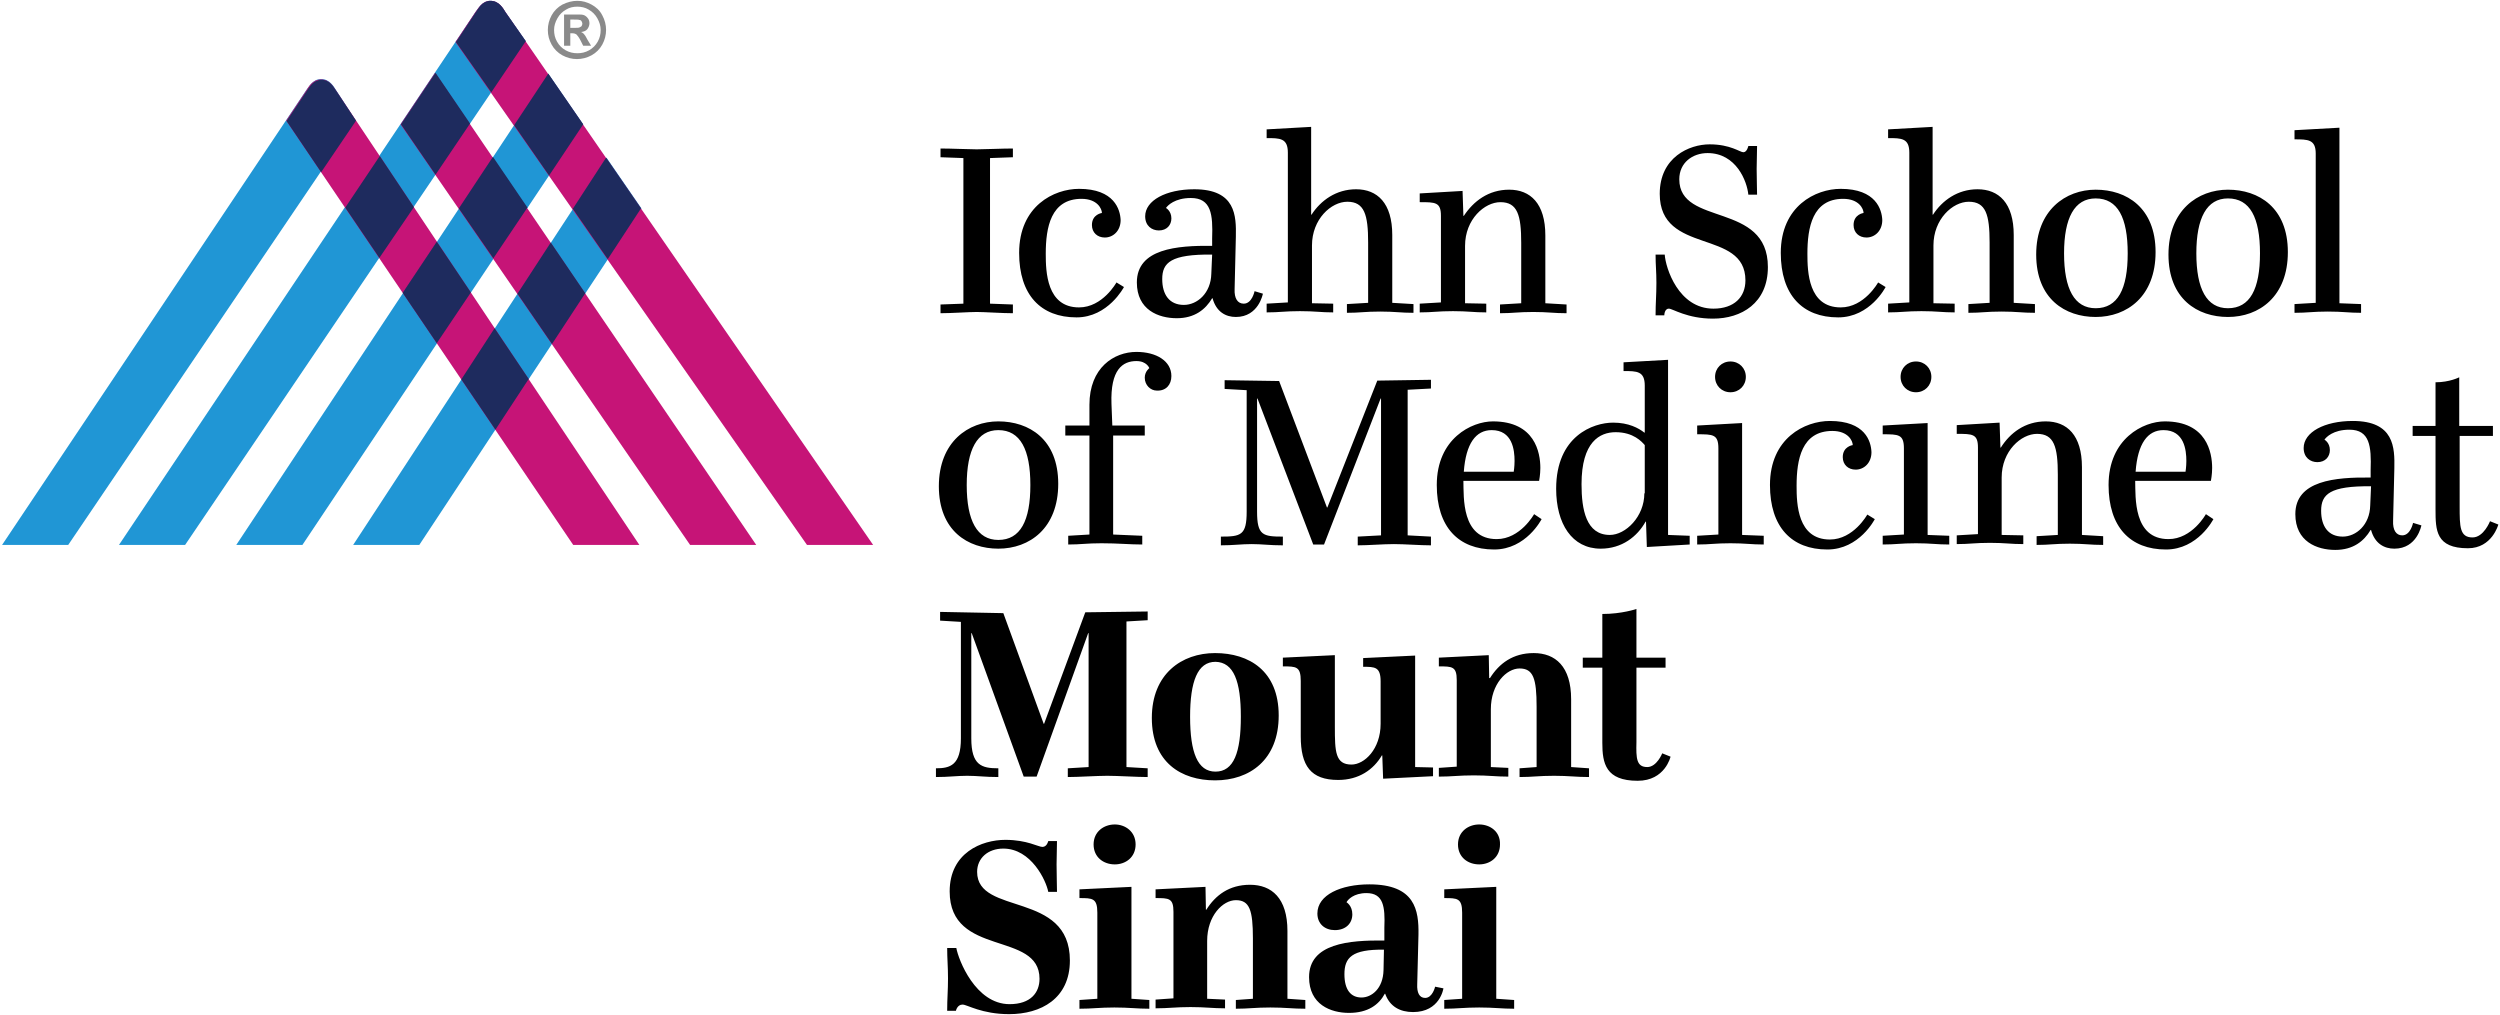 <?xml version="1.0" encoding="UTF-8"?>
<svg width="601px" height="244px" viewBox="0 0 601 244" version="1.1" xmlns="http://www.w3.org/2000/svg" xmlns:xlink="http://www.w3.org/1999/xlink">
    <title>Untitled 5</title>
    <g id="Page-1" stroke="none" stroke-width="1" fill="none" fill-rule="evenodd">
        <g id="icahn-school-of-medicine-at-mount-sinai-logo-vector" fill-rule="nonzero">
            <path d="M72.7,131 L56.8,131 L131.8,17.7 L140.2,29.9 L72.7,131 Z M154.2,50.1 L145.8,37.9 L84.9,131 L100.8,131 L154.2,50.1 Z M121.5,2.9 L121.5,2.9 C121,2.1 120,0.2 117.9,0.2 C115.8,0.2 114.9,2.2 114.3,2.9 L114.3,2.9 L28.6,131 L44.5,131 L126.4,9.9 L121.5,2.9 Z M80.8,21.7 L80.8,21.7 C80.3,20.9 79.3,19 77.2,19 C75.1,19 74.2,21 73.6,21.7 L73.6,21.7 L0.5,131 L16.4,131 L85.5,28.9 L80.8,21.7 Z" id="Shape" fill="#2096D5"></path>
            <path d="M153.7,131 L137.8,131 L68.8,29 L73.6,21.8 C74.1,21.1 75,19.1 77.2,19.1 C79.3,19.1 80.2,21 80.8,21.8 L80.8,21.8 L153.7,131 Z M121.5,2.9 L121.5,2.9 C121,2.1 120,0.2 117.9,0.2 C115.8,0.2 114.9,2.2 114.3,2.9 L109.5,10.1 L194,131 L209.9,131 L121.5,2.9 Z M165.9,131 L181.8,131 L104.6,17.5 L96.3,29.9 L165.9,131 Z" id="Shape" fill="#C61477"></path>
            <path d="M132,42.2 L123.6,30.1 L131.8,17.7 L140.2,29.9 L132,42.2 Z M154.1,50.1 L145.7,37.9 L137.7,50.2 L146.1,62.3 L154.1,50.1 Z M121.5,2.9 L121.5,2.9 C121,2.1 120,0.2 117.9,0.2 C117.6,0.2 117.4,0.2 117.2,0.3 C115.6,0.7 114.9,2.3 114.4,2.9 L114.4,2.9 L110.1,9.4 L109.6,10.1 L118.1,22.2 L126.4,9.9 L121.5,2.9 Z M113,29.7 L104.7,42 L96.4,29.9 L104.7,17.5 L113,29.7 Z M110.3,50.1 L118.5,37.7 L126.8,49.9 L118.6,62.1 L110.3,50.1 Z M124.4,70.6 L132.4,58.3 L140.7,70.5 L132.7,82.7 L124.4,70.6 Z M80.8,21.8 L85.5,28.9 L85.6,29 L77.2,41.4 L68.9,29.1 L73.7,21.9 L73.7,21.9 C74.2,21.3 74.9,19.7 76.5,19.3 C76.7,19.2 77,19.2 77.2,19.2 C79.3,19.1 80.2,21 80.8,21.8 L80.8,21.8 Z M91.2,62 L83,49.9 L91.3,37.5 L99.5,49.8 L91.2,62 Z M105,82.5 L96.8,70.4 L105,58.1 L113.2,70.3 L105,82.5 Z M119.1,103.3 L110.9,91.2 L118.9,78.9 L127.1,91.1 L119.1,103.3 Z" id="Shape" fill="#1E2B5E"></path>
            <path d="M243.5,75.3 C240.9,75.3 236.7,75 234.8,75 C232.9,75 228.7,75.3 226.1,75.3 L226.1,73.2 L231.6,73 L231.6,38 L226.1,37.8 L226.1,35.7 C228.7,35.7 232.9,35.9 234.8,35.9 C236.7,35.9 240.9,35.7 243.5,35.7 L243.5,37.8 L238,38 L238,73 L243.5,73.2 L243.5,75.3 Z M259.4,45.4 C253.4,45.4 245,49.5 245,60.8 C245,70.9 250.2,76.3 258.8,76.3 C266.4,76.3 270.2,69 270.2,69 L268.4,67.9 C268.4,67.9 265.1,73.9 259.4,73.9 C251.6,73.9 251.4,65.3 251.4,61 C251.4,54.7 252.6,47.8 260,47.8 C263.8,47.8 264.9,50.2 264.9,51.2 C264.9,51.2 262.5,51.5 262.5,54.1 C262.5,55.9 263.8,57.1 265.6,57.1 C267.6,57.1 269.4,55.5 269.4,52.9 C269.3,50.4 267.9,45.4 259.4,45.4 M301.6,70 C301.6,70 301,73 299,73 C297.5,73 296.7,71.7 296.8,69.5 L297.1,56.9 C297.2,51.9 297.1,45.5 287.1,45.5 C280.3,45.5 275.3,48.2 275.3,52 C275.3,54.3 276.9,55.4 278.6,55.4 C280.5,55.4 281.6,54.1 281.6,52.5 C281.6,50.7 280.3,50 280.3,50 C280.7,49.4 282.4,47.6 286.3,47.6 C291.2,47.6 291.6,51.6 291.4,57.3 L291.4,59.1 C282.9,59 273.3,59.8 273.3,67.9 C273.3,74.5 278.5,76.5 282.9,76.5 C287.2,76.5 289.8,74.4 291.4,71.7 L291.5,71.7 C292.4,75 294.7,76.2 297.1,76.2 C302.6,76.2 303.6,70.6 303.6,70.6 L301.6,70 Z M291.2,65.8 C291.1,70.5 287.8,73.3 284.6,73.3 C281.1,73.3 279.4,70.8 279.4,67.1 C279.4,63.1 281.5,61.1 291.4,61.2 L291.2,65.8 Z M315.4,72.9 L315.4,59 C315.4,52.7 320,48.5 323.9,48.5 C328,48.5 328.9,51.6 328.9,58.3 L328.9,72.8 L323.8,73.1 L323.8,75.2 C326.9,75.2 328.1,74.9 331.8,74.9 C335.4,74.9 336.7,75.2 339.8,75.2 L339.8,73.1 L334.7,72.8 L334.7,56.5 C334.7,48.8 331.1,45.5 326,45.5 C321.2,45.5 317.5,48.2 315.3,51.6 L315.2,51.6 L315.2,30.5 L304.5,31.1 L304.5,33.2 C307.7,33.2 309.6,33.2 309.6,36.7 L309.6,72.7 L304.5,73 L304.5,75.1 C307.6,75.1 308.9,74.8 312.5,74.8 C316.2,74.8 317.5,75.1 320.5,75.1 L320.5,73 L315.4,72.9 Z M352.2,72.9 L352.2,59.1 C352.2,52.7 356.9,48.6 360.7,48.6 C364.8,48.6 365.7,51.7 365.7,58.4 L365.7,72.9 L360.6,73.2 L360.6,75.3 C363.7,75.3 364.9,75 368.6,75 C372.2,75 373.5,75.3 376.6,75.3 L376.6,73.2 L371.5,72.9 L371.5,56.6 C371.5,48.9 367.9,45.6 362.8,45.6 C357.8,45.6 354.2,48.4 351.9,51.9 L351.8,51.9 L351.6,45.9 L341.3,46.5 L341.3,48.6 C345.1,48.6 346.4,48.6 346.4,51.9 L346.4,72.7 L341.3,73 L341.3,75.1 C344.4,75.1 345.6,74.8 349.3,74.8 C352.9,74.8 354.3,75.1 357.3,75.1 L357.3,73 L352.2,72.9 Z M398,61.2 C398,63.8 398.2,65.2 398.2,68 C398.2,71 398,72.8 398,75.8 L400.1,75.8 C400.1,75.8 400.1,74.2 401.2,74.2 C402.1,74.2 405.6,76.6 411.8,76.6 C418.6,76.6 425,72.9 425,64.2 C425,48.4 403.7,54.5 403.7,43.1 C403.7,39.1 406.9,36.8 410.5,36.8 C417.4,36.8 420,43.6 420.3,46.8 L422.4,46.8 C422.4,44.8 422.3,43.5 422.3,40.6 C422.3,38.6 422.4,37.2 422.4,35.1 L420.3,35.1 C420.3,35.1 420,36.6 419.1,36.6 C418.3,36.6 416,34.7 411,34.7 C406.1,34.7 399,37.8 399,46.6 C399,61.4 419.6,54.9 419.6,67.4 C419.6,71.4 416.9,74.2 411.9,74.2 C403.5,74.2 400.4,64.4 400.2,61.2 L398,61.2 L398,61.2 Z M442.5,45.4 C436.5,45.4 428.1,49.5 428.1,60.8 C428.1,70.9 433.3,76.3 441.9,76.3 C449.6,76.3 453.3,69 453.3,69 L451.5,67.9 C451.5,67.9 448.2,73.9 442.5,73.9 C434.7,73.9 434.5,65.3 434.5,61 C434.5,54.7 435.7,47.8 443.1,47.8 C446.9,47.8 448,50.2 448,51.2 C448,51.2 445.6,51.5 445.6,54.1 C445.6,55.9 446.9,57.1 448.7,57.1 C450.7,57.1 452.5,55.5 452.5,52.9 C452.4,50.4 451,45.4 442.5,45.4 M464.8,72.9 L464.8,59 C464.8,52.7 469.4,48.5 473.3,48.5 C477.4,48.5 478.3,51.6 478.3,58.3 L478.3,72.8 L473.2,73.1 L473.2,75.2 C476.3,75.2 477.5,74.9 481.2,74.9 C484.8,74.9 486.1,75.2 489.2,75.2 L489.2,73.1 L484.1,72.8 L484.1,56.5 C484.1,48.8 480.5,45.5 475.4,45.5 C470.6,45.5 466.9,48.2 464.7,51.6 L464.6,51.6 L464.6,30.5 L453.9,31.1 L453.9,33.2 C457.1,33.2 459,33.2 459,36.7 L459,72.7 L453.9,73 L453.9,75.1 C457,75.1 458.3,74.8 461.9,74.8 C465.6,74.8 466.9,75.1 469.9,75.1 L469.9,73 L464.8,72.9 Z M489.5,61.2 C489.5,71.9 496.5,76.2 503.8,76.2 C511.3,76.2 518.2,71.3 518.2,60.6 C518.2,49.9 511.2,45.6 503.8,45.6 C496.6,45.6 489.5,50.5 489.5,61.2 M511.5,60.9 C511.5,69.5 509.1,74.1 503.8,74.1 C498.7,74.1 496.2,69.5 496.2,60.9 C496.2,52.4 498.7,47.7 503.8,47.7 C509.1,47.7 511.5,52.3 511.5,60.9 M521.3,61.2 C521.3,71.9 528.3,76.2 535.6,76.2 C543.1,76.2 550,71.3 550,60.6 C550,49.9 543,45.6 535.6,45.6 C528.4,45.6 521.3,50.5 521.3,61.2 M543.3,60.9 C543.3,69.5 540.9,74.1 535.6,74.1 C530.5,74.1 528,69.5 528,60.9 C528,52.4 530.5,47.7 535.6,47.7 C540.9,47.7 543.3,52.3 543.3,60.9 M562.4,72.9 L562.4,30.7 L551.6,31.3 L551.6,33.5 C554.8,33.5 556.7,33.5 556.7,36.9 L556.7,72.8 L551.6,73.1 L551.6,75.2 C554.7,75.2 556,74.9 559.6,74.9 C563.3,74.9 564.6,75.2 567.6,75.2 L567.6,73.1 L562.4,72.9 Z M225.7,116.9 C225.7,127.6 232.7,131.9 240,131.9 C247.5,131.9 254.4,127 254.4,116.3 C254.4,105.6 247.4,101.3 240,101.3 C232.8,101.3 225.7,106.2 225.7,116.9 M247.7,116.6 C247.7,125.2 245.3,129.8 240,129.8 C234.9,129.8 232.4,125.2 232.4,116.6 C232.4,108.1 234.9,103.4 240,103.4 C245.3,103.4 247.7,108.1 247.7,116.6 M281.6,90.4 C281.6,86.8 278,84.6 273.2,84.6 C267.8,84.6 261.9,88.4 261.9,97.3 L261.9,102.3 L256.1,102.3 L256.1,104.7 L261.9,104.7 L261.9,128.5 L256.8,128.8 L256.8,130.9 C259.9,130.9 261.1,130.6 264.8,130.6 C268.8,130.6 271.6,130.9 274.6,130.9 L274.6,128.8 L267.6,128.5 L267.6,104.7 L275.2,104.7 L275.2,102.3 L267.4,102.3 L267.2,97.1 C266.9,88.8 269.9,86.8 273.2,86.8 C275.7,86.8 276.3,88.5 276.3,88.5 C276.3,88.5 275.2,89.3 275.2,90.8 C275.2,92.6 276.6,93.9 278.1,93.9 C280.3,94 281.6,92.5 281.6,90.4 M293.4,131.1 C296.5,131.1 298.4,130.8 300.9,130.8 C303.4,130.8 305.2,131.1 308.4,131.1 L308.4,129 C303.6,129 302.2,128.7 302.2,123 L302.2,95.8 L302.3,95.8 L315.7,130.9 L318.3,130.9 L331.9,95.8 L332,95.8 L332,128.7 L326.4,129 L326.4,131.1 C328.9,131.1 332.5,130.8 335.1,130.8 C337.6,130.8 341.5,131.1 344,131.1 L344,129 L338.4,128.7 L338.4,93.7 L344,93.4 L344,91.3 L331.1,91.5 L319.1,122 L319,122 L307.5,91.6 L294.4,91.4 L294.4,93.5 L299.7,93.8 L299.7,123 C299.7,128.7 298.3,129 293.5,129 L293.5,131.1 L293.4,131.1 Z M368.8,123.6 C368.8,123.6 365.5,129.6 359.8,129.6 C351.3,129.6 351.9,119.5 351.8,115.6 L370,115.6 C370,115.6 370.3,114.1 370.3,112.5 C370.3,108.8 369,101.3 358.9,101.3 C353.8,101.3 345.4,105.4 345.4,116.6 C345.4,126.7 350.6,132.1 359.2,132.1 C366.9,132.1 370.6,124.8 370.6,124.8 L368.8,123.6 Z M351.9,113.4 C352.4,106.6 354.8,103.4 358.6,103.4 C363.6,103.4 364.1,108.2 364.1,110.8 C364.1,112.2 363.9,113.4 363.9,113.4 L351.9,113.4 M401,128.6 L401,86.5 L390.3,87.1 L390.3,89.2 C393.5,89.2 395.4,89.2 395.4,92.7 L395.4,104 L395.3,104 C393.9,102.9 391.5,101.6 387.8,101.6 C383,101.6 374.1,104.8 374.1,117.5 C374.1,125.9 377.9,131.9 384.8,131.9 C389.9,131.9 393.6,129 395.6,125.4 L395.7,125.4 L395.9,131.5 L406.2,130.9 L406.2,128.8 L401,128.6 Z M395.3,118.6 C395.3,124.2 390.8,128.6 387,128.6 C381.3,128.6 380.2,122.5 380.2,116.4 C380.2,106.2 384.6,103.9 388.4,103.9 C392.7,103.9 394.7,106.2 395.4,107 L395.4,118.6 M418.8,128.6 L418.8,101.7 L408,102.3 L408,104.4 C411.8,104.4 413.1,104.4 413.1,107.8 L413.1,128.5 L408,128.8 L408,130.9 C411.1,130.9 412.3,130.6 416,130.6 C419.6,130.6 421,130.9 424,130.9 L424,128.8 L418.8,128.6 Z M416,86.9 C413.9,86.9 412.3,88.5 412.3,90.6 C412.3,92.7 413.9,94.3 416,94.3 C418.1,94.3 419.7,92.7 419.7,90.6 C419.7,88.5 418.1,86.9 416,86.9 M439.9,101.2 C433.9,101.2 425.5,105.3 425.5,116.6 C425.5,126.7 430.7,132.1 439.3,132.1 C447,132.1 450.7,124.8 450.7,124.8 L448.9,123.7 C448.9,123.7 445.6,129.7 439.9,129.7 C432.1,129.7 431.9,121.1 431.9,116.8 C431.9,110.5 433.1,103.6 440.5,103.6 C444.3,103.6 445.4,106 445.4,107 C445.4,107 443,107.3 443,109.9 C443,111.7 444.3,112.9 446.1,112.9 C448.1,112.9 449.9,111.3 449.9,108.7 C449.8,106.1 448.4,101.2 439.9,101.2 M463.4,128.6 L463.4,101.7 L452.6,102.3 L452.6,104.4 C456.4,104.4 457.7,104.4 457.7,107.8 L457.7,128.5 L452.6,128.8 L452.6,130.9 C455.7,130.9 456.9,130.6 460.6,130.6 C464.2,130.6 465.6,130.9 468.6,130.9 L468.6,128.8 L463.4,128.6 Z M460.6,86.9 C458.5,86.9 456.9,88.5 456.9,90.6 C456.9,92.7 458.5,94.3 460.6,94.3 C462.7,94.3 464.3,92.7 464.3,90.6 C464.3,88.5 462.7,86.9 460.6,86.9 M481.2,128.6 L481.2,114.8 C481.2,108.4 485.9,104.3 489.7,104.3 C493.8,104.3 494.7,107.4 494.7,114.1 L494.7,128.6 L489.6,128.9 L489.6,131 C492.7,131 493.9,130.7 497.6,130.7 C501.2,130.7 502.5,131 505.6,131 L505.6,128.9 L500.5,128.6 L500.5,112.3 C500.5,104.6 496.9,101.3 491.8,101.3 C486.8,101.3 483.2,104.1 481,107.6 L480.9,107.6 L480.7,101.6 L470.4,102.2 L470.4,104.3 C474.2,104.3 475.5,104.3 475.5,107.6 L475.5,128.4 L470.4,128.7 L470.4,130.8 C473.5,130.8 474.7,130.5 478.4,130.5 C482,130.5 483.4,130.8 486.4,130.8 L486.4,128.7 L481.2,128.6 Z M530.3,123.6 C530.3,123.6 527,129.6 521.3,129.6 C512.8,129.6 513.4,119.5 513.3,115.6 L531.5,115.6 C531.5,115.6 531.8,114.1 531.8,112.5 C531.8,108.8 530.5,101.3 520.4,101.3 C515.3,101.3 506.9,105.4 506.9,116.6 C506.9,126.7 512.1,132.1 520.7,132.1 C528.4,132.1 532.1,124.8 532.1,124.8 L530.3,123.6 Z M513.4,113.4 C513.9,106.6 516.3,103.4 520.1,103.4 C525.1,103.4 525.6,108.2 525.6,110.8 C525.6,112.2 525.4,113.4 525.4,113.4 L513.4,113.4 M580.1,125.7 C580.1,125.7 579.5,128.7 577.5,128.7 C576,128.7 575.2,127.4 575.3,125.2 L575.6,112.6 C575.7,107.6 575.6,101.2 565.6,101.2 C558.8,101.2 553.8,103.9 553.8,107.7 C553.8,110 555.4,111.1 557.1,111.1 C559,111.1 560.1,109.8 560.1,108.2 C560.1,106.4 558.8,105.7 558.8,105.7 C559.2,105.1 560.9,103.3 564.8,103.3 C569.7,103.3 570.1,107.3 569.9,113 L569.9,114.8 C561.4,114.7 551.8,115.5 551.8,123.6 C551.8,130.2 557,132.2 561.4,132.2 C565.7,132.2 568.3,130.1 569.9,127.4 L570,127.4 C570.9,130.7 573.2,131.9 575.6,131.9 C581.1,131.9 582.1,126.3 582.1,126.3 L580.1,125.7 Z M569.8,121.5 C569.7,126.2 566.4,129 563.2,129 C559.7,129 558,126.5 558,122.8 C558,118.8 560.1,116.8 570,116.9 L569.8,121.5 Z M591.2,104.8 L599.3,104.8 L599.3,102.4 L591.2,102.4 L591.2,90.7 C591.2,90.7 588.9,91.9 585.5,91.9 L585.5,102.4 L580,102.4 L580,104.8 L585.5,104.8 L585.5,122.5 C585.5,127.5 585.6,131.8 593.3,131.8 C599.1,131.8 600.6,126.1 600.6,126.1 L598.6,125.3 C598.6,125.3 597.1,129.2 594.4,129.2 C591.3,129.2 591.3,126.6 591.3,121.7 L591.3,104.8 L591.2,104.8 Z M225,186.8 C228.1,186.8 230,186.5 232.5,186.5 C235,186.5 236.8,186.8 240,186.8 L240,184.7 C236,184.7 233.5,184 233.5,177.5 L233.5,152.2 L233.6,152.2 L246.1,186.7 L249.2,186.7 L261.6,152.2 L261.7,152.2 L261.7,184.4 L256.7,184.7 L256.7,186.8 C259.2,186.8 263.7,186.5 266.2,186.5 C268.7,186.5 273.4,186.8 275.9,186.8 L275.9,184.7 L270.8,184.4 L270.8,149.4 L275.9,149.1 L275.9,147 L260.9,147.2 L251,174 L250.9,174 L241.2,147.4 L226,147.1 L226,149.2 L231,149.5 L231,177.5 C231,184 228.4,184.7 225,184.7 L225,186.8 Z M276.9,172.6 C276.9,183.3 284,187.6 292.1,187.6 C300.4,187.6 307.4,182.7 307.4,172 C307.4,161.3 300.3,157 292.1,157 C284.1,157 276.9,162 276.9,172.6 M298.3,172.3 C298.3,180.9 296.6,185.5 292.2,185.5 C287.9,185.5 286.1,180.9 286.1,172.3 C286.1,163.8 287.9,159.1 292.2,159.1 C296.6,159.2 298.3,163.8 298.3,172.3 M312.7,177 C312.7,184.1 315.1,187.5 321.7,187.5 C326.7,187.5 330.2,185 332.2,181.6 L332.3,181.6 L332.5,187.2 L344.5,186.6 L344.5,184.5 L340.2,184.4 L340.2,157.6 L327.7,158.2 L327.7,160.3 C330.5,160.3 331.9,160.3 331.9,163.8 L331.9,174 C331.9,180.1 328,183.8 324.9,183.8 C321,183.8 320.9,180.7 320.9,174.7 L320.9,157.5 L308.4,158.1 L308.4,160.2 C311.6,160.2 312.7,160.2 312.7,163.7 L312.7,177 L312.7,177 Z M358.4,184.4 L358.4,170.5 C358.4,164.4 362.2,160.7 365.3,160.7 C368.6,160.7 369.4,163.1 369.4,169.9 L369.4,184.4 L365.3,184.7 L365.3,186.8 C368.4,186.8 369.9,186.5 373.6,186.5 C377.2,186.5 378.9,186.8 382,186.8 L382,184.7 L377.7,184.4 L377.7,168.1 C377.7,160.2 373.9,157 368.7,157 C363.7,157 360.4,159.5 358.2,163 L358,163 L357.9,157.5 L345.9,158.1 L345.9,160.2 C349.1,160.2 350.2,160.2 350.2,163.5 L350.2,184.3 L345.9,184.6 L345.9,186.7 C349,186.7 350.7,186.4 354.3,186.4 C357.9,186.4 359.6,186.7 362.6,186.7 L362.6,184.6 L358.4,184.4 Z M393.4,160.5 L400.4,160.5 L400.4,158.1 L393.4,158.1 L393.4,146.4 C393.4,146.4 389.9,147.6 385.2,147.6 L385.2,158.1 L380.5,158.1 L380.5,160.5 L385.2,160.5 L385.2,178.6 C385.2,183.5 386,187.7 393.7,187.7 C400.3,187.7 401.6,181.9 401.6,181.9 L399.6,181.1 C399.6,181.1 398.3,184.4 396,184.4 C393.4,184.4 393.3,182.3 393.4,178.4 L393.4,160.5 L393.4,160.5 Z M227.7,227.9 C227.7,230.5 227.9,232.3 227.9,235.2 C227.9,238.2 227.7,240 227.7,243 L229.8,243 C229.8,243 230.1,241.5 231.4,241.5 C232.5,241.5 236,243.8 242.6,243.8 C250.2,243.8 257.2,240.1 257.2,230.9 C257.2,214.1 234.9,220.2 234.9,209.6 C234.9,206.3 237.5,204 241.2,204 C247.9,204 251.5,211.7 252,214.4 L254.1,214.4 C254.1,212.4 254,210.7 254,207.8 C254,205.8 254.1,204.3 254.1,202.2 L252,202.2 C252,202.2 251.7,203.6 250.6,203.6 C249.6,203.6 246.9,201.9 241.7,201.9 C236,201.9 228.3,205 228.3,214.3 C228.3,230.2 249.9,223.7 249.9,235.3 C249.9,238.6 247.8,241.4 242.7,241.4 C234.5,241.4 230.4,230.7 229.9,227.9 L227.7,227.9 L227.7,227.9 Z M272,240.1 L272,213.2 L259.5,213.8 L259.5,215.9 C262.6,215.9 263.8,215.9 263.8,219.4 L263.8,240.1 L259.5,240.4 L259.5,242.5 C262.6,242.5 264.3,242.2 267.9,242.2 C271.5,242.2 273.3,242.5 276.3,242.5 L276.3,240.4 L272,240.1 Z M268,198.2 C265.4,198.2 262.9,199.9 262.9,203 C262.9,206.1 265.3,207.8 268,207.8 C270.6,207.8 273,206.1 273,203 C273,199.9 270.5,198.2 268,198.2 M290.2,240.1 L290.2,226.2 C290.2,220.1 294,216.4 297.1,216.4 C300.4,216.4 301.2,218.8 301.2,225.6 L301.2,240.1 L297.1,240.4 L297.1,242.5 C300.2,242.5 301.7,242.2 305.4,242.2 C309,242.2 310.7,242.5 313.8,242.5 L313.8,240.4 L309.5,240.1 L309.5,223.8 C309.5,215.9 305.7,212.7 300.5,212.7 C295.5,212.7 292.2,215.2 290,218.7 L289.9,218.7 L289.8,213.2 L277.8,213.8 L277.8,215.9 C281,215.9 282.1,215.9 282.1,219.2 L282.1,240 L277.8,240.3 L277.8,242.4 C280.9,242.4 282.6,242.1 286.2,242.1 C289.8,242.1 291.5,242.4 294.5,242.4 L294.5,240.3 L290.2,240.1 Z M345,237.2 C345,237.2 344.4,239.9 342.6,239.9 C341.2,239.9 340.6,238.6 340.7,236.6 L341,224.7 C341.1,218.8 340.2,212.6 329.2,212.6 C322.4,212.6 316.7,215.1 316.7,219.6 C316.7,222.1 318.5,223.6 320.9,223.6 C323.5,223.6 325.1,222 325.1,219.8 C325.1,217.7 323.7,216.9 323.7,216.9 C324,216.3 325.4,214.7 328.5,214.7 C332.6,214.7 333,218 332.8,223 L332.8,226.1 C324.3,226 314.7,226.8 314.7,234.9 C314.7,241.5 319.9,243.5 324.3,243.5 C328.9,243.5 331.5,241.5 332.9,238.9 L333,238.9 C334.1,242 336.6,243.3 339.7,243.3 C346.2,243.3 347,237.6 347,237.6 L345,237.2 Z M332.6,233.2 C332.5,237.7 329.7,239.8 327.3,239.8 C324.7,239.8 323.2,237.9 323.2,234.2 C323.2,230.2 325,228.2 332.7,228.3 L332.6,233.2 Z M359.7,240.1 L359.7,213.2 L347.2,213.8 L347.2,215.9 C350.3,215.9 351.5,215.9 351.5,219.4 L351.5,240.1 L347.2,240.4 L347.2,242.5 C350.3,242.5 352,242.2 355.6,242.2 C359.2,242.2 361,242.5 364,242.5 L364,240.4 L359.7,240.1 Z M355.6,198.2 C353,198.2 350.5,199.9 350.5,203 C350.5,206.1 352.9,207.8 355.6,207.8 C358.2,207.8 360.6,206.1 360.6,203 C360.7,199.9 358.2,198.2 355.6,198.2" id="Shape" fill="#000000"></path>
            <path d="M138.8,0.2 C140,0.2 141.1,0.5 142.2,1.1 C143.3,1.7 144.2,2.5 144.8,3.7 C145.4,4.8 145.7,6 145.7,7.2 C145.7,8.4 145.4,9.6 144.8,10.7 C144.2,11.8 143.3,12.7 142.2,13.3 C141.1,13.9 139.9,14.2 138.7,14.2 C137.5,14.2 136.3,13.9 135.2,13.3 C134.1,12.7 133.2,11.8 132.6,10.7 C132,9.6 131.7,8.5 131.7,7.2 C131.7,6 132,4.8 132.6,3.7 C133.2,2.6 134.1,1.7 135.2,1.1 C136.4,0.5 137.6,0.2 138.8,0.2 M138.8,1.6 C137.8,1.6 136.9,1.8 136.1,2.3 C135.2,2.8 134.5,3.5 134,4.4 C133.5,5.3 133.2,6.2 133.2,7.2 C133.2,8.2 133.4,9.1 133.9,10 C134.4,10.9 135.1,11.6 136,12.1 C136.9,12.6 137.8,12.8 138.8,12.8 C139.8,12.8 140.7,12.6 141.6,12.1 C142.5,11.6 143.2,10.9 143.7,10 C144.2,9.1 144.4,8.2 144.4,7.2 C144.4,6.2 144.1,5.3 143.6,4.4 C143.1,3.5 142.4,2.8 141.5,2.3 C140.7,1.8 139.7,1.6 138.8,1.6 M135.6,10.9 L135.6,3.5 L137.1,3.5 C138.5,3.5 139.3,3.5 139.5,3.5 C140,3.5 140.4,3.6 140.7,3.8 C141,4 141.2,4.2 141.4,4.5 C141.6,4.8 141.7,5.2 141.7,5.6 C141.7,6.1 141.5,6.6 141.2,7 C140.9,7.4 140.4,7.6 139.7,7.7 C139.9,7.8 140.1,7.9 140.2,8 C140.3,8.1 140.5,8.3 140.7,8.6 C140.8,8.7 140.9,9 141.2,9.5 L142.1,11 L140.2,11 L139.6,9.8 C139.2,9 138.8,8.5 138.6,8.3 C138.3,8.1 138,8 137.6,8 L137.1,8 L137.1,11 L135.6,11 L135.6,10.9 Z M137.1,6.7 L137.7,6.7 C138.6,6.7 139.1,6.7 139.3,6.6 C139.5,6.5 139.7,6.4 139.8,6.3 C139.9,6.1 140,5.9 140,5.7 C140,5.5 139.9,5.3 139.8,5.1 C139.7,4.9 139.5,4.8 139.3,4.8 C139.1,4.7 138.5,4.7 137.7,4.7 L137.1,4.7 L137.1,6.7 Z" id="Shape" fill="#8A8A8A"></path>
        </g>
    </g>
</svg>